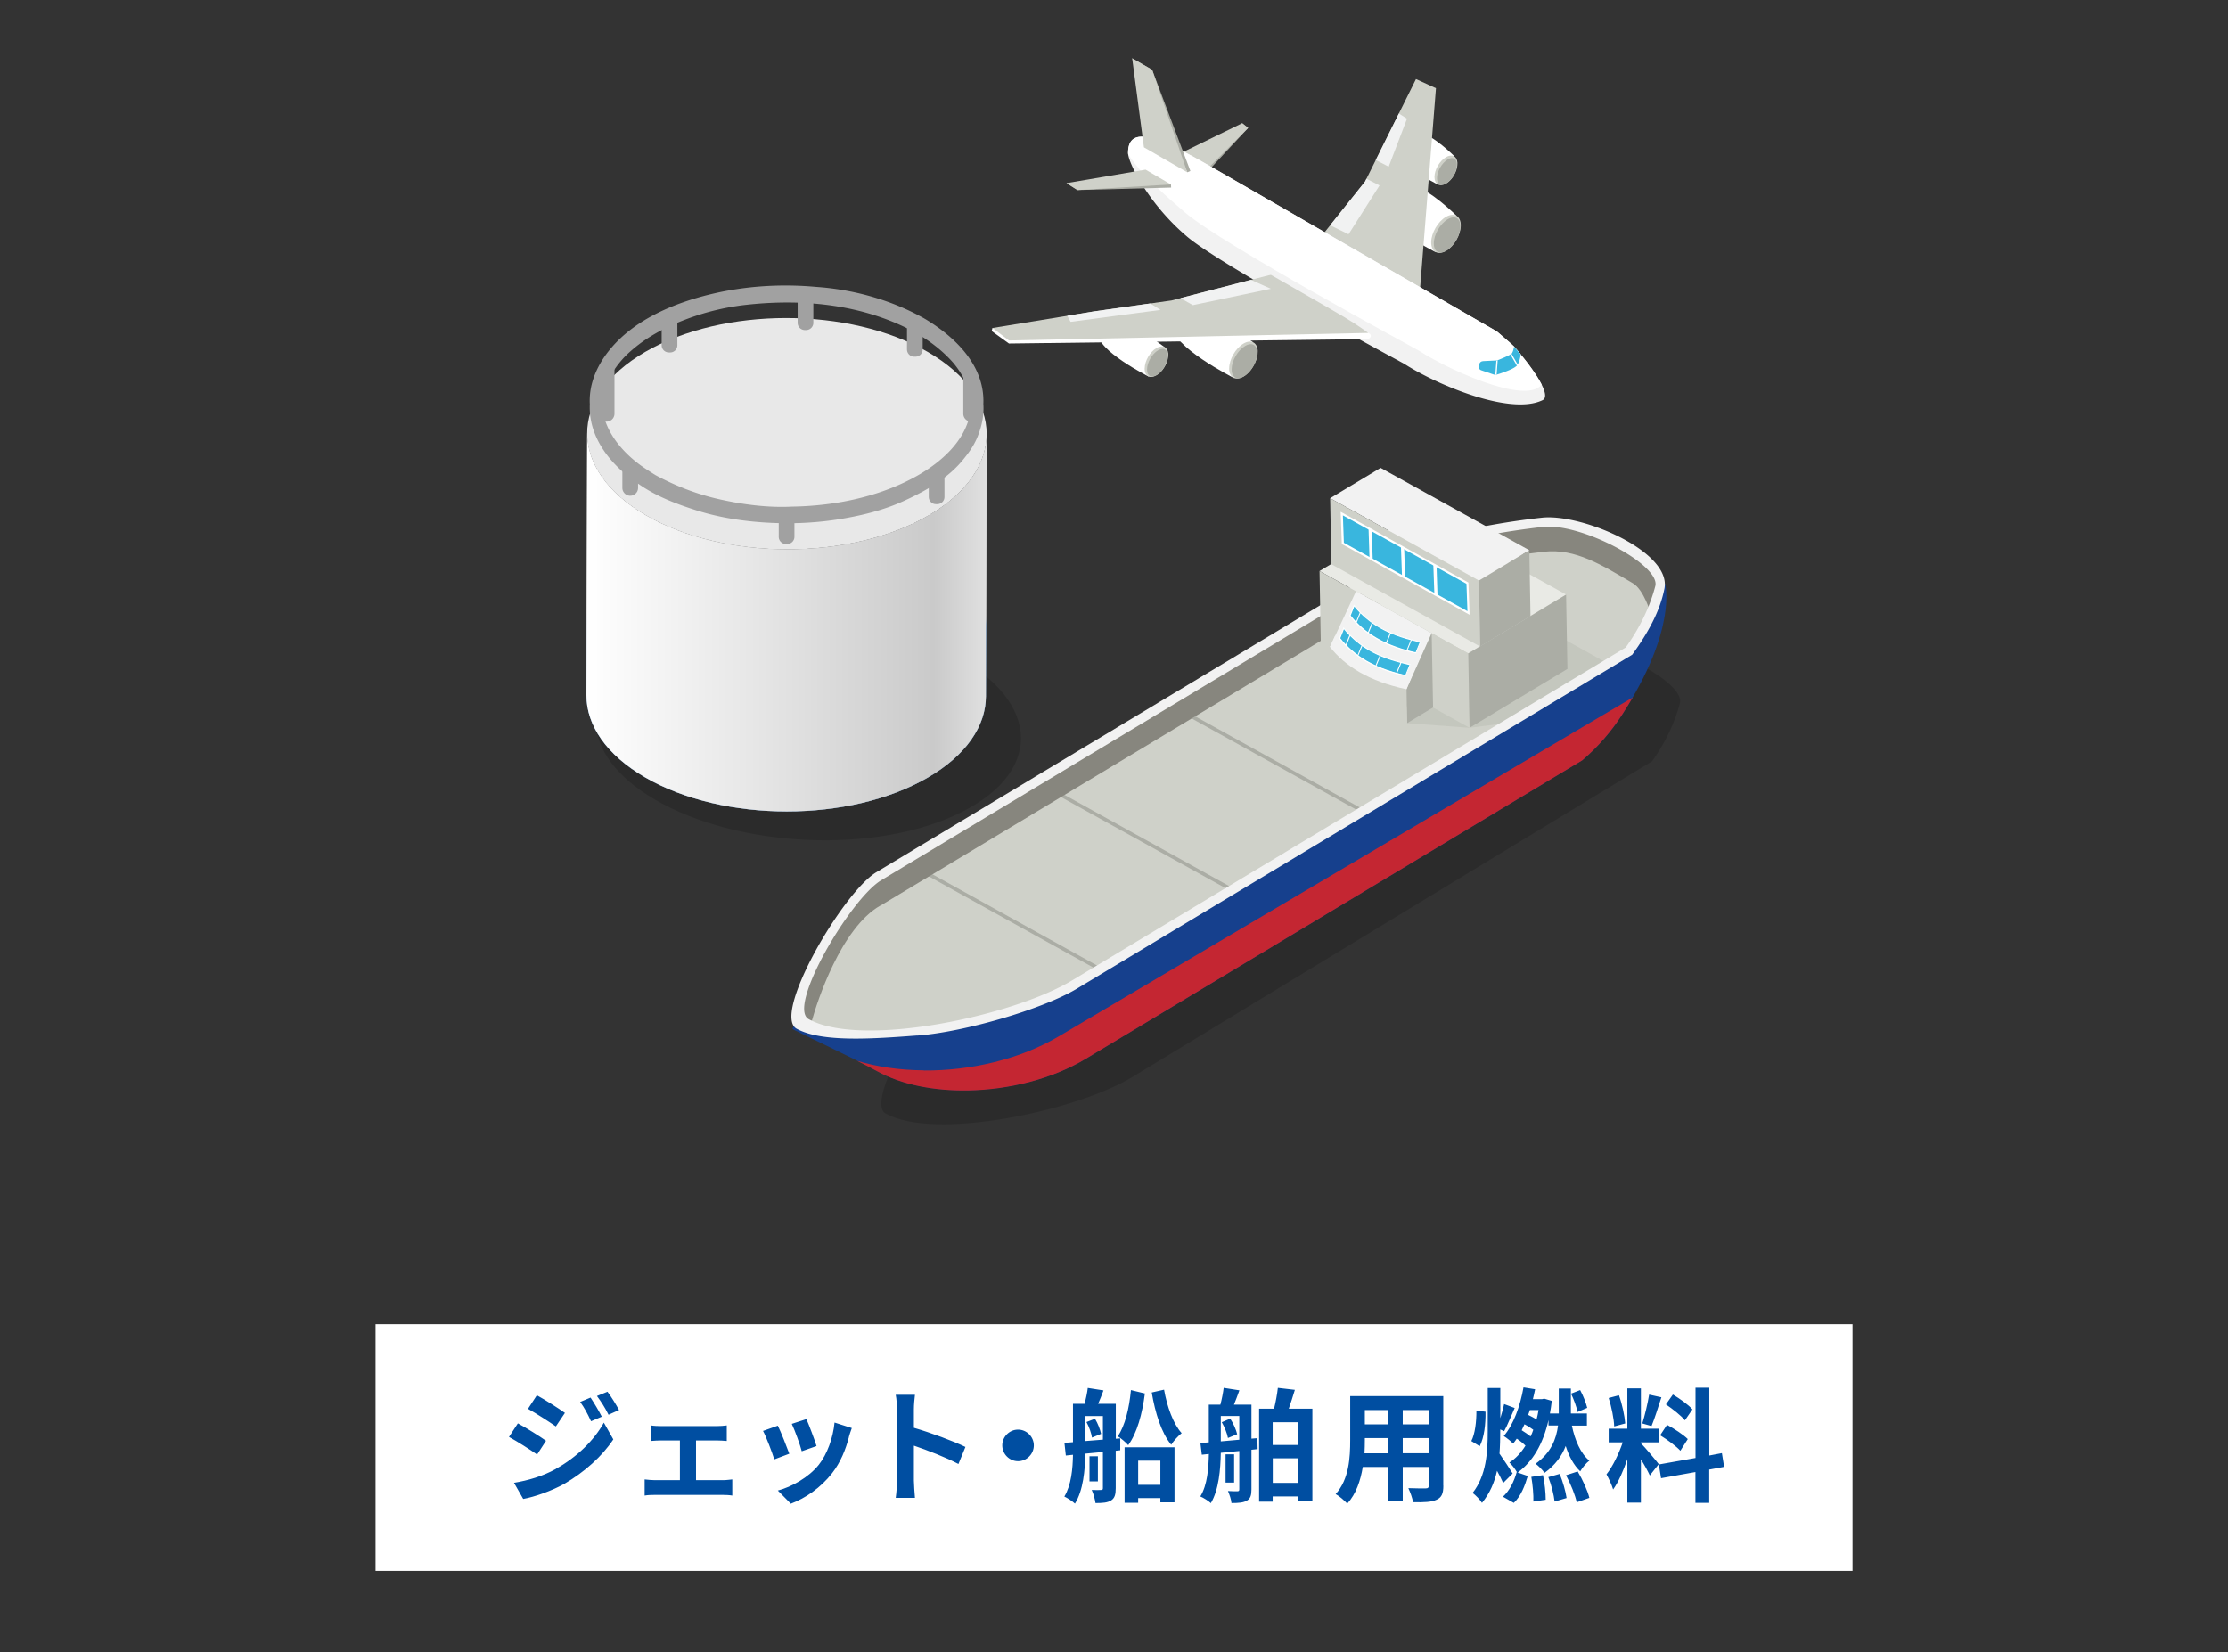 <svg xmlns="http://www.w3.org/2000/svg" width="271" height="201"><rect width="100%" height="100%" fill="#333333" stroke="none"/><defs><clipPath id="clippath"><path class="cls-8" d="M160.53 29.05s7.03 4.17 8.76 5.16c1.73.99 3.37 1.74 3.37 1.74l2-25.22-2.43-1.11-2.03 4.09-2.85 5.74-1.15 2.31-.17.34-4.31 5.4-1.11 1.39-.08.16z"/></clipPath><clipPath id="clippath-1"><path class="cls-8" d="M137.21 18.62c0 1.14 2.47 6.19 7.21 10.19 4.32 3.65 26 15.21 26.43 15.48 3.94 2.53 12.87 6.3 16.78 4.39 1.4-.68-2.4-5.25-2.53-5.4a.7.7 0 00-.08-.1c-.09-.12-.19-.24-.29-.36-.06-.08-.13-.16-.19-.23-.12-.14-.25-.28-.37-.41-.04-.05-.09-.1-.14-.15-.17-.18-1.69-1.48-1.91-1.67-.02-.01-.04-.03-.05-.04l-34-19.6c-5.98-3.46-10.86-6.05-10.86-2.12z"/></clipPath><clipPath id="clippath-2"><path class="cls-8" d="M120.72 39.89l2 1.53 43.71-.92s-1.28-.95-2.98-1.96c-1.69-1.01-8.86-5.1-8.86-5.1l-.27.05-2.52.65-8.68 2.25-.61.16-3.12.44-6.36.9-3.84.63-8.46 1.38z"/></clipPath><linearGradient id="_裼_胙琅韃_58" x1="71.34" y1="75.7" x2="130.03" y2="75.7" gradientUnits="userSpaceOnUse"><stop offset="0" stop-color="#fff"/><stop offset=".38" stop-color="#e4e4e4"/><stop offset=".72" stop-color="#cacaca"/><stop offset=".77" stop-color="#d4d4d4"/><stop offset=".92" stop-color="#f3f3f3"/><stop offset="1" stop-color="#fff"/></linearGradient><style>.cls-1{fill:#cfd1c9}.cls-3{fill:#abada5}.cls-5{fill:#fff}.cls-8{fill:none}.cls-10{fill:#f2f2f2}.cls-11{fill:#f1f2f2}.cls-13{opacity:.15;fill:#040000}.cls-15{fill:#39b6de}.cls-20{fill:#a1a1a1}</style></defs><g style="isolation:isolate"><g id="_レイヤー_2"><g id="_レイヤー_1-2"><path class="cls-8" d="M0 0h271v201H0z"/><path class="cls-5" d="M45.68 161.1h179.65v30H45.68z"/><path d="M66.42 175.27l-1.09 1.68c-.86-.6-2.42-1.6-3.42-2.14l1.08-1.65c1.02.54 2.67 1.58 3.43 2.12zm1.2 3.42c2.55-1.42 4.65-3.48 5.83-5.62l1.15 2.04c-1.38 2.08-3.51 3.97-5.95 5.4-1.53.86-3.69 1.61-5.01 1.84l-1.12-1.96c1.68-.28 3.48-.79 5.1-1.69zm1.1-6.81l-1.11 1.65c-.84-.58-2.4-1.59-3.39-2.14l1.08-1.65c.99.54 2.64 1.59 3.42 2.15zm4.47.47l-1.3.55c-.44-.95-.78-1.59-1.32-2.35l1.26-.53c.42.63 1.02 1.63 1.37 2.33zm2.1-.81l-1.27.57c-.48-.95-.86-1.53-1.41-2.28l1.28-.52c.46.6 1.05 1.57 1.41 2.23zm5.07 1.95h6.87c.36 0 .81-.03 1.17-.08v1.89c-.38-.03-.83-.06-1.17-.06h-2.57v4.83h3.27c.4 0 .82-.06 1.14-.09v1.96c-.33-.06-.88-.08-1.14-.08h-8.29c-.36 0-.83.01-1.23.08v-1.96c.39.04.86.09 1.23.09h3.06v-4.83h-2.34c-.31 0-.85.03-1.18.06v-1.89c.33.06.85.08 1.18.08zm15.65 3.36l-1.83.69c-.25-.81-1-2.8-1.37-3.46l1.8-.64c.38.76 1.09 2.58 1.4 3.42zm7.25-2.03c-.39 1.51-1.02 3.08-2.04 4.39-1.4 1.8-3.27 3.06-5.03 3.72l-1.58-1.6c1.65-.43 3.74-1.58 4.98-3.13 1.02-1.28 1.74-3.27 1.92-5.14l2.1.67c-.18.48-.27.79-.36 1.09zm-3.94 1.1l-1.8.63c-.18-.73-.84-2.55-1.21-3.33l1.78-.58c.29.64 1.02 2.59 1.23 3.28zm9.78-4.44c0-.53-.04-1.28-.15-1.8h2.34c-.06.52-.13 1.18-.13 1.8v2.22c2.01.58 4.89 1.65 6.27 2.33l-.85 2.07c-1.54-.81-3.79-1.68-5.42-2.23v4.25c0 .43.08 1.48.13 2.1h-2.34c.09-.6.15-1.5.15-2.1v-8.62zm16.65 4.36c0 1.05-.87 1.92-1.92 1.92s-1.92-.87-1.92-1.92.87-1.92 1.92-1.92 1.92.87 1.92 1.92zm10.51.59l-.55.06v4.56c0 .75-.12 1.21-.57 1.49-.45.27-1.02.31-1.89.31-.06-.43-.25-1.17-.46-1.59.48.02.97.02 1.14 0 .17 0 .22-.06.22-.22v-4.4l-2.14.2c-.03 1.98-.25 4.47-1.26 6.08-.27-.27-.93-.69-1.29-.86.85-1.41 1.02-3.38 1.05-5.08l-.87.09-.17-1.54 1.04-.08v-4.67h1.42c.15-.63.32-1.38.38-1.93l1.91.3c-.21.57-.44 1.14-.65 1.63h2.15v4.25l.54-.04v1.45zm-2.11-1.28v-2.88h-2.14v3.04l2.14-.17zm-.96-2.55c.35.57.63 1.32.74 1.84l-1.11.45c-.07-.51-.34-1.3-.67-1.89l1.05-.41zm.35 7.62h-1.02v-3.06h1.02v3.06zm5.72-10.71c-.33 2.52-.95 4.81-2.03 6.3-.27-.32-.88-.84-1.27-1.08.88-1.28 1.39-3.39 1.6-5.62l1.7.41zm-2.47 6.56h6.07v6.69h-1.72v-.51h-2.7v.57h-1.65v-6.75zm1.65 1.63v2.94h2.7v-2.94h-2.7zm3.15-8.64c.36 2.04 1.11 4.16 2.14 5.29-.41.33-.99.94-1.27 1.41-1.2-1.44-1.95-3.88-2.37-6.36l1.5-.34zm11.38 7.23l-.75.08v4.83c0 .69-.12 1.11-.55 1.35-.42.25-1 .3-1.88.3-.03-.42-.25-1.06-.43-1.46.48.03.99.03 1.15.03.18-.01.23-.06.23-.25v-4.65l-2.25.22c-.03 2-.24 4.51-1.21 6.12-.25-.24-.9-.66-1.28-.81.87-1.42 1-3.45 1.04-5.17l-.86.09-.17-1.42 1.02-.08v-4.59h1.41c.17-.64.33-1.45.4-2.04l1.91.3c-.22.62-.45 1.23-.66 1.74h2.13v4.14l.72-.06.03 1.33zm-2.23-1.14v-2.89h-2.25v3.09l2.25-.2zm-1.1-2.56c.39.58.72 1.37.84 1.89l-1.12.46c-.09-.53-.41-1.33-.75-1.92l1.03-.44zm.47 7.77h-1.04v-3.44h1.04v3.44zm9.52-8.99v11.21h-1.73v-.53h-3.1v.63h-1.65v-11.31h1.82c.2-.81.38-1.78.46-2.53l2.07.24c-.24.79-.5 1.61-.74 2.29h2.87zm-4.83 1.65v2.77h3.1v-2.77h-3.1zm3.11 7.38v-2.99h-3.1v2.99h3.1zm17.65.33c0 .96-.21 1.44-.81 1.71-.62.3-1.53.33-2.88.31-.06-.48-.35-1.25-.57-1.71.84.04 1.83.03 2.1.03.29 0 .39-.09.39-.36v-2.25h-3.17v4.19h-1.8v-4.19h-3.06c-.27 1.64-.81 3.29-1.89 4.46-.29-.33-1-.95-1.41-1.16 1.64-1.8 1.77-4.47 1.77-6.57v-5.35h11.32v10.89zm-6.73-3.94v-1.84h-2.82v.27c0 .48-.01 1.02-.04 1.58h2.87zm-2.82-5.25v1.74h2.82v-1.74h-2.82zm7.78 0h-3.17v1.74h3.17v-1.74zm0 5.25v-1.84h-3.17v1.84h3.17zm5.17-1.47c.45-.86.63-2.37.62-3.71l1.11.13c.02 1.49-.15 3.13-.71 4.2l-1.02-.63zm3.88 5.1c-.18-.41-.45-.95-.75-1.49-.31 1.4-.87 2.73-1.83 3.9-.24-.39-.79-.95-1.14-1.21 1.67-2.13 1.84-4.93 1.84-7.53v-5.23h1.53v3.67c.18-.6.36-1.21.46-1.72l1.29.48c-.44.96-.88 2.1-1.28 2.82l-.48-.21v.19c0 .9-.02 1.83-.09 2.75.45.63 1.38 2.05 1.6 2.42l-1.17 1.17zm5.52-7.7c-.67 2.98-1.95 5.11-3.76 6.42l1.23.42c-.35 1.18-.84 2.47-1.7 3.27l-1.32-.75c.81-.74 1.37-1.89 1.67-2.99l.04.02c-.22-.39-.63-.93-.93-1.19.75-.46 1.41-1.17 1.96-2.05-.29-.29-.67-.6-1.06-.85-.14.21-.29.4-.44.6-.22-.24-.81-.72-1.14-.92 1.18-1.39 1.98-3.6 2.4-5.92l1.41.23c-.08.4-.17.81-.27 1.2h1.11l.27-.06.92.27c-.06.54-.14 1.05-.23 1.54h1.08v-3.04h1.47v3.04h1.95v1.47h-1.83c.36 1.75 1.07 3.42 2.13 4.26-.38.28-.87.88-1.11 1.3-.78-.72-1.37-1.82-1.77-3.08-.46 1.19-1.26 2.33-2.58 3.27-.22-.35-.75-.87-1.08-1.11 1.87-1.32 2.52-3.01 2.73-4.65h-1.16v-.71zm-2.19 2.03c.12-.25.24-.52.33-.81-.3-.23-.69-.48-1.07-.67-.12.25-.22.49-.34.73.38.23.76.5 1.08.75zm-.09-3.2c-.06.19-.14.39-.2.58.34.17.71.36 1.02.55.09-.36.18-.75.24-1.14h-1.06zm1.6 7.91c.21.96.33 2.17.33 2.99l-1.5.22c.03-.79-.08-2.04-.25-3l1.42-.21zm2.03-.14c.39.93.73 2.13.84 2.92l-1.46.43c-.08-.79-.39-2.02-.76-2.97l1.38-.39zm2.19-.31c.6 1 1.21 2.34 1.42 3.21l-1.54.54c-.17-.84-.73-2.23-1.3-3.29l1.42-.46zm-.02-7.25c-.12-.62-.46-1.53-.79-2.22l1.11-.43c.38.69.71 1.56.86 2.16l-1.17.5zm8.79 7.73c-.22-.48-.64-1.26-1.08-1.95v5.26h-1.65v-5.29c-.48 1.4-1.08 2.79-1.73 3.69-.15-.54-.54-1.35-.81-1.84.75-.92 1.51-2.52 1.98-3.89h-1.71v-1.66h2.27v-4.91h1.65v4.91h2.22v1.66h-2.22v.11c.44.43 1.86 2.12 2.17 2.54l-1.09 1.38zm-4.33-5.96c-.03-.93-.33-2.38-.67-3.46l1.25-.33c.39 1.08.69 2.5.76 3.43l-1.33.36zm5.74-3.54c-.39 1.2-.83 2.62-1.2 3.5l-1.12-.32c.3-.94.66-2.46.83-3.51l1.5.33zm5.82 8.79v4.05h-1.68v-3.75l-4.18.75-.27-1.67 4.46-.79v-8.55h1.68v8.25l1.53-.29.27 1.67-1.8.33zm-5.13-5.44c.87.47 1.98 1.19 2.52 1.73l-.9 1.42c-.5-.55-1.59-1.35-2.46-1.88l.84-1.28zm2.18-.54c-.46-.58-1.5-1.39-2.32-1.95l.85-1.2c.84.5 1.91 1.26 2.38 1.81l-.92 1.33z" fill="#004ea1"/><path d="M174.57 66.56l-67.39 40.53c-3.73 2.24-11.49 15.41-8.82 16.89 6.4 3.54 24.76-.33 32.03-4.7l67.35-40.51c1.72-2.4 2.93-4.92 3.6-7.47.67-2.57-9.04-7.72-13.67-7.2-4.51.51-8.92 1.33-13.1 2.45z" opacity=".2" fill="#040000"/><path class="cls-13" d="M179.21 81.03l-63.23 38.42c-3.5 2.13-10.78 14.61-8.27 16.01 6.01 3.36 23.24-.31 30.05-4.45l63.2-38.4c1.61-2.28 2.75-4.66 3.38-7.08.63-2.43-8.48-7.32-12.83-6.82-4.23.48-8.37 1.26-12.3 2.32z"/><path d="M112.84 42.81c-9.52-5.5-24.9-5.49-34.36 0s-9.41 14.41.11 19.9c9.52 5.5 24.9 5.5 34.36 0s9.41-14.41-.11-19.9z" fill="#e8e8e8"/><path class="cls-13" d="M114.97 79.17c-10.72-5.13-26.51-5.09-35.7-.25s-9.05 12.84.38 18.35c10 5.84 26.85 6.73 37.23 1.57 10.55-5.24 9.47-14.22-1.91-19.67z"/><path d="M112.95 62.71c-9.46 5.5-24.84 5.5-34.36 0-2.39-1.38-4.19-2.98-5.39-4.69-.3-.43-.56-.86-.78-1.3-.34-.66-.59-1.33-.75-2-.17-.67-.25-1.35-.25-2.03l-.09 31.88c-.01 3.62 2.38 7.25 7.17 10.02 9.52 5.5 24.9 5.5 34.36 0 4.7-2.73 7.05-6.3 7.06-9.88l.09-31.88c-.01 3.58-2.36 7.15-7.06 9.88z" fill="#ccc"/><path d="M112.95 84.59c-9.46 5.5-24.84 5.5-34.36 0-2.39-1.38-4.19-2.98-5.39-4.69-.3-.43-.56-.86-.78-1.3-.34-.66-.59-1.33-.75-2-.17-.67-.25-1.35-.25-2.03l-.09 10c-.01 3.62 2.38 7.25 7.17 10.02 9.52 5.5 24.9 5.5 34.36 0 4.7-2.73 7.05-6.3 7.06-9.88l.09-10c-.01 3.58-2.36 7.15-7.06 9.88z" fill="#004ea1" opacity=".6"/><path class="cls-20" d="M119.61 49.16c.2-4.68-3.41-8.16-7.12-10.38a.746.746 0 01-.12-.07c-.02-.01-.04-.02-.07-.04l-.12-.06c-3.9-2.16-8.49-3.41-12.93-3.71-4.27-.39-8.66-.11-12.83.9-4.34 1.05-9.01 2.98-12 6.44-1.67 1.93-2.82 4.33-2.68 6.94-.18 4.15 2.67 7.52 5.95 9.71 2.1 1.48 4.57 2.42 7 3.19 2.82.9 5.81 1.35 8.76 1.51 2.87.16 5.76.03 8.59-.42 2.68-.43 5.42-1.09 7.9-2.23 2.74-1.25 5.52-2.82 7.39-5.25.81-.99 1.37-1.96 1.68-2.84.45-1.17.69-2.44.6-3.69zm-1.69 1.51c-.77 3.17-3.48 5.54-6.19 7.11-2.81 1.62-5.94 2.65-9.12 3.24-2.07.38-4.18.58-6.28.61-2.91.15-5.95-.25-8.78-.88-2.75-.61-5.33-1.61-7.8-2.94-.54-.33-1.23-.78-1.77-1.16-2.41-1.74-4.52-4.29-4.76-7.36.1-2.17 1.17-4.2 2.76-5.88 2.13-2.15 4.79-3.57 7.61-4.62 2.31-.86 4.74-1.44 7.19-1.71 5.89-.65 11.99-.24 17.54 1.96 2.88 1.14 5.57 2.76 7.63 5.1 1.24 1.48 2.1 3.29 2.18 5.24-.04.47-.11.89-.21 1.29z"/><path class="cls-20" d="M94.72 61.99h1.91v3.31c0 .49-.39.88-.88.88h-.15c-.49 0-.88-.39-.88-.88v-3.31zm18.25-4.85h1.91v3.31c0 .49-.39.88-.88.88h-.15c-.49 0-.88-.39-.88-.88v-3.31zm-2.65-17.94h1.91v3.31c0 .49-.39.88-.88.88h-.15c-.49 0-.88-.39-.88-.88V39.2zm-13.3-3.24h1.91v3.31c0 .49-.39.88-.88.88h-.15c-.49 0-.88-.39-.88-.88v-3.31zm-16.54 2.73h1.91V42c0 .49-.39.88-.88.88h-.15c-.49 0-.88-.39-.88-.88v-3.31zm-3.82 21.62a.96.96 0 01-.96-.96v-3.23l1.91 1.01v2.22c0 .53-.43.96-.96.96zm41.47-9.02a.96.96 0 01-.96-.96v-5.66l1.91 3.38v2.28c0 .53-.43.96-.96.96z"/><path d="M112.95 62.71c-9.46 5.5-24.84 5.5-34.36 0-2.39-1.38-4.19-2.98-5.39-4.69-.3-.43-.56-.86-.78-1.3-.34-.66-.59-1.33-.75-2-.17-.67-.25-1.35-.25-2.03l-.09 31.88c-.01 3.62 2.38 7.25 7.17 10.02 9.52 5.5 24.9 5.5 34.36 0 4.7-2.73 7.05-6.3 7.06-9.88l.09-31.88c-.01 3.58-2.36 7.15-7.06 9.88z" style="mix-blend-mode:multiply" fill="url(#_裼_胙琅韃_58)"/><path class="cls-20" d="M73.79 51.29a.96.96 0 01-.96-.96V47.1l1.91-3.71v6.94c0 .53-.43.96-.96.96z"/><path d="M202.51 71l-14.14 11.07-12.67-7.02-67.45 40.57c-1.69 1.02-3.03 2.14-4.01 3.31l-3.32-3.33-4.54 9.58c0 .06 7.73 3.69 10.32 5.12 2.98 1.65 6.94 2.41 11.07 2.34 4.99-.09 10.23-1.4 14.29-3.84l60.4-36.32c1.95-1.66 3.53-3.52 4.81-5.49 6.84-10.53 5.26-15.99 5.26-15.99z" fill="#16408d"/><path d="M112.36 130.21c-2.86-.02-5.63-.41-8.12-1.16.98.49 1.85.94 2.45 1.27 2.98 1.65 6.94 2.41 11.07 2.34 4.99-.09 10.23-1.4 14.29-3.84l60.4-36.32c1.95-1.66 3.53-3.52 4.81-5.49.49-.75.92-1.47 1.33-2.16l-69.83 41.24c-4.7 2.78-10.71 4.18-16.39 4.14z" fill="#c42632"/><path class="cls-1" d="M187.65 63.54c-5.48.61-9.96 1.6-13.27 2.49l-67.45 40.57c-7.43 4.47-10.72 16.57-7.95 18.16 0 0 8.59 4.6 31.75-4.98l67.45-40.57c1.4-1.94 2.92-4.57 3.76-7.75.89-3.38-8.47-8.57-14.29-7.91z"/><path class="cls-3" d="M140.62 113.81l-7.02 4.23h-.01l-20.71-11.48 7.02-4.22 20.72 11.47zm15.79-9.82l-7.02 4.23h-.01l-20.71-11.47 7.02-4.23 20.72 11.47zm16.01-9.49l-7.03 4.23-20.72-11.48 7.03-4.22 20.72 11.47z"/><path class="cls-1" d="M140.94 113.49l-7.02 4.23h-.01l-20.71-11.48 7.02-4.22 20.72 11.47zm15.79-9.82l-7.02 4.23h-.01l-20.71-11.47 7.02-4.23 20.72 11.47zm16.01-9.49l-7.03 4.23-20.72-11.48 7.03-4.22 20.72 11.47z"/><path d="M107.08 110.18l67.45-40.57c3.31-.89 7.79-1.87 13.27-2.49 3.84-.43 7.08 1.64 10.82 3.84 1.34.79 2.18 3.7 2.18 3.7s5.77-9.11-13.07-11.08c-5.48-.57-9.96 1.6-13.27 2.49l-67.45 40.57c-5.1 2.98-12.75 17.59-8.26 17.54.64-2.32 3.53-11.26 8.32-14.01z" fill="#87867e"/><path style="mix-blend-mode:multiply" opacity=".3" fill="#abada5" d="M190.49 77.9l-16.14 8.15-3.2 1.93 7.6.56 3.97-.51 12.51-7.5-4.74-2.63z"/><path class="cls-10" d="M111.56 125.97c-5.29.4-11.61.87-14.66-.82-3.05-1.69 5.6-16.58 9.69-19.04l67.52-40.61.08-.02a89.5 89.5 0 0113.35-2.5c4.85-.54 15.8 4.13 14.91 8.63-.54 2.76-2.01 5.39-3.85 7.94l-.07.1-.1.06-67.45 40.57c-4.14 2.49-13.77 5.3-19.43 5.7zm63.01-59.41l-67.39 40.53c-3.73 2.24-11.49 15.41-8.82 16.89 6.4 3.54 24.76-.33 32.03-4.7l67.35-40.51c1.72-2.4 2.93-4.92 3.6-7.47.67-2.57-9.04-7.72-13.67-7.2-4.51.51-8.92 1.33-13.1 2.45z"/><path fill="#e9eae5" d="M190.49 72.33l-11.9 7.16-18.09-10.02 6.14-3.69 5.76-3.46 18.09 10.01z"/><path class="cls-1" d="M160.5 69.47l.16 9.05 18.09 10.02-.16-9.05-18.09-10.02z"/><path class="cls-3" d="M178.59 79.49l.16 9.05 11.9-7.16-.16-9.04-11.9 7.15z"/><path class="cls-10" d="M186.02 66.94l-6.13 3.69h-.01l-18.09-10.02 6.14-3.69 18.09 10.02z"/><path class="cls-1" d="M161.79 60.61l.15 8.03 18.09 10.01-.14-8.02-18.1-10.02z"/><path class="cls-5" d="M163.21 66.18l-.14-3.92 15.54 8.61.14 3.92-15.54-8.61z"/><path class="cls-15" d="M163.34 62.7l.12 3.33 15.03 8.32-.12-3.33-15.03-8.32z"/><path class="cls-5" d="M166.46 64.27l.12 3.68.39.13-.13-3.68-.38-.13zm3.94 2.21l.13 3.68.38.13-.12-3.68-.39-.13zm3.94 2.22l.13 3.68.38.13-.12-3.68-.39-.13z"/><path class="cls-3" d="M179.89 70.63l.14 8.02 6.13-3.69-.14-8.02-6.13 3.69z"/><path class="cls-10" d="M174.14 77.03l-3.06 6.82-9.31-5.15 3.17-6.77 9.2 5.1z"/><path class="cls-1" d="M161.77 78.7l.08 4.13 9.3 5.15-.07-4.13-9.31-5.15z"/><path class="cls-3" d="M171.08 83.85l.07 4.13 3.16-1.9-.17-9.05-3.06 6.82z"/><path class="cls-1" d="M161.86 81.31c2.93 3.69 7.02 4.09 9.22 4.63l.07 2.04c-4.54-.96-7.48-2.82-9.3-5.15v-1.51z"/><path class="cls-15" d="M164.71 73.66c2.55 3.21 6.14 3.97 8.06 4.43l-.54 1.32c-3.95-.84-6.43-2.5-8.01-4.53l.49-1.23z"/><path class="cls-5" d="M172.78 78.04l-.24-.06c-2-.48-5.35-1.29-7.79-4.35l-.07-.08-.55 1.36.02.03c.84 1.08 1.9 1.99 3.14 2.73 1.38.81 3.03 1.43 4.91 1.82h.05l.58-1.43-.07-.02zm-1.19-.17l-.5 1.21c-.86-.24-1.66-.52-2.4-.85l.48-1.17c.86.37 1.69.62 2.42.81zm-6.86-4.08c.21.26.43.51.66.74l-.45 1.1c-.23-.24-.44-.49-.65-.75l.44-1.1zm.3 1.94l.45-1.11c.36.36.75.7 1.17 1.01.06.05.13.1.2.14l-.46 1.13c-.49-.36-.94-.75-1.35-1.18zm1.46 1.25l.47-1.13c.56.39 1.17.74 1.82 1.04.09.04.18.08.28.12l-.48 1.17c-.76-.35-1.45-.75-2.08-1.2zm5.7 2.37c-.34-.07-.67-.15-.99-.24l.5-1.21c.29.07.56.14.81.2.06.01.11.03.17.04l-.49 1.21z"/><path class="cls-15" d="M163.46 76.43c2.55 3.21 6.14 3.97 8.06 4.43l-.54 1.32c-3.95-.84-6.43-2.5-8.01-4.53l.49-1.23z"/><path class="cls-10" d="M162.4 77.32c2.93 3.69 7.09 4.47 9.29 5.01l-.62 1.52c-4.54-.96-7.48-2.82-9.3-5.15l.63-1.38z"/><path class="cls-5" d="M171.53 80.8l-.24-.06c-2-.48-5.35-1.29-7.79-4.35l-.07-.08-.55 1.36.02.03c.84 1.08 1.9 1.99 3.14 2.73 1.38.81 3.03 1.43 4.91 1.82h.05l.58-1.43-.07-.02zm-1.2-.17l-.5 1.21c-.86-.24-1.66-.52-2.4-.85l.48-1.17c.86.37 1.69.62 2.42.81zm-6.86-4.08c.21.26.43.51.66.74l-.45 1.1c-.23-.24-.44-.49-.65-.75l.44-1.1zm.31 1.94l.45-1.11c.36.36.75.7 1.17 1.01.06.05.13.1.2.14l-.46 1.13c-.49-.36-.94-.75-1.35-1.18zm1.45 1.25l.47-1.13c.56.39 1.17.74 1.82 1.04.09.04.18.08.28.12l-.48 1.17c-.76-.35-1.45-.75-2.08-1.2zm5.71 2.37c-.34-.07-.67-.15-.99-.24l.5-1.21c.29.07.56.14.81.2.06.01.11.03.17.04l-.49 1.21zm-3.74-57.79c-.41 2.4 7.39 6.34 7.39 6.34l2.59-4.39s-3.3-3.33-5.45-3.71c-1.2-.21-4.33.56-4.53 1.76z"/><path class="cls-1" d="M174.08 29.49c0 1.15.8 1.61 1.8 1.04.99-.57 1.8-1.97 1.8-3.11 0-1.15-.8-1.61-1.8-1.04-.99.57-1.8 1.97-1.8 3.11z"/><path class="cls-3" d="M175.21 30.72c-.51 0-.81-.41-.81-1.1 0-1.09.77-2.41 1.71-2.96.25-.14.5-.22.71-.22.51 0 .81.41.81 1.1 0 1.09-.77 2.41-1.71 2.96-.25.14-.5.22-.71.22z"/><path class="cls-5" d="M169.11 17.5c-.32 1.88 5.78 4.95 5.78 4.95l2.02-3.43s-2.58-2.61-4.26-2.9c-.94-.16-3.38.44-3.54 1.38z"/><path class="cls-1" d="M174.48 21.53c0 .89.62 1.25 1.4.81.49-.28.93-.83 1.17-1.42.14-.33.22-.68.22-1v-.15c-.07-.78-.66-1.07-1.39-.65-.77.45-1.4 1.53-1.4 2.42z"/><path class="cls-3" d="M175.38 22.47c-.37 0-.59-.3-.59-.81 0-.83.59-1.84 1.3-2.26.19-.11.37-.17.53-.17.33 0 .55.25.58.68v.14c0 .29-.07.61-.21.93-.24.58-.65 1.07-1.1 1.33-.19.11-.37.17-.53.17zm-31.32 1.44l-.27-.27 7.3-8.65.73.57-7.76 8.35z"/><path class="cls-1" d="M143.79 23.64l-.88-4.66 8.18-3.99.73.57-8.03 8.08zm16.74 5.41s7.03 4.17 8.76 5.16c1.73.99 3.37 1.74 3.37 1.74l2-25.22-2.43-1.11-2.03 4.09-2.85 5.74-1.15 2.31-.17.34-4.31 5.4-1.11 1.39-.08.16z"/><g clip-path="url(#clippath)"><path class="cls-11" d="M167.32 19.46l1.59.82 2.23-5.84-1.01-.64-2.81 5.66zm-5.56 7.93l2.27 1.11 3.77-5.94-1.63-.83-.16.34-4.25 5.32z"/></g><path class="cls-10" d="M137.21 18.62c0 1.14 2.47 6.19 7.21 10.19 4.32 3.65 26 15.21 26.43 15.48 3.94 2.53 12.87 6.3 16.78 4.39 1.4-.68-2.4-5.25-2.53-5.4a.7.7 0 00-.08-.1c-.09-.12-.19-.24-.29-.36-.06-.08-.13-.16-.19-.23-.12-.14-.25-.28-.37-.41-.04-.05-.09-.1-.14-.15-.17-.18-1.69-1.48-1.91-1.67-.02-.01-.04-.03-.05-.04l-34-19.6c-5.98-3.46-10.86-6.05-10.86-2.12z"/><g clip-path="url(#clippath-1)"><path class="cls-5" d="M136.46 14.86c-1.08 3 2.65 6.7 7.73 11.03 4.64 3.95 27.89 16.46 28.36 16.75 4.23 2.74 15.06 7.45 15.27 3.2.08-1.67.16-4.12.02-4.29-.03-.04-.06-.08-.09-.11-.1-.13-.2-.26-.31-.39-.07-.09-.14-.17-.21-.25-.13-.16-.27-.3-.4-.44-.05-.05-.1-.11-.15-.16-.18-.19-1.81-1.6-2.04-1.8-.02-.02-.04-.03-.06-.04L148.1 17.15c-6.42-3.74-10.2-6.29-11.65-2.29z"/></g><path class="cls-5" d="M142.7 39.65c-.41 2.4 7.39 6.34 7.39 6.34l2.29-4.37-5.15-3.73s-4.33.56-4.53 1.76z"/><path class="cls-1" d="M149.5 44.81c0 1.11.78 1.56 1.74 1.01.61-.35 1.15-1.03 1.46-1.77.18-.41.28-.85.28-1.25v-.19c-.09-.97-.83-1.34-1.73-.81-.96.56-1.74 1.91-1.74 3.02z"/><path class="cls-3" d="M150.59 46c-.49 0-.78-.4-.78-1.06 0-1.05.74-2.33 1.65-2.86.24-.14.48-.21.69-.21.44 0 .72.32.77.89v.18c0 .36-.09.77-.26 1.18-.31.73-.83 1.36-1.39 1.68-.24.14-.48.21-.69.21z"/><path class="cls-5" d="M133.64 40.59c-.34 1.98 6.11 5.24 6.11 5.24l1.89-3.61-4.25-3.08s-3.57.47-3.74 1.46z"/><path class="cls-1" d="M139.22 44.83c0 .92.65 1.29 1.44.83.51-.29.96-.86 1.21-1.46.14-.34.23-.7.23-1.03v-.16c-.07-.8-.69-1.11-1.43-.67-.8.46-1.44 1.58-1.44 2.5z"/><path class="cls-3" d="M140.14 45.8c-.39 0-.62-.32-.62-.85 0-.86.61-1.91 1.35-2.34.2-.11.39-.17.55-.17.35 0 .57.26.61.7v.14c0 .3-.07.63-.21.96-.25.6-.68 1.11-1.13 1.38-.2.11-.39.17-.55.17z"/><path class="cls-5" d="M166.43 41.25s.7-.36 0-.76c-1.71-.97-11.63-2.7-11.63-2.7l-31.7 2.48-2.38-.38-.1.38 2.1 1.52 43.71-.54z"/><path class="cls-1" d="M120.72 39.89l2 1.53 43.71-.92s-1.28-.95-2.98-1.96c-1.69-1.01-8.86-5.1-8.86-5.1l-.27.05-2.52.65-8.68 2.25-.61.16-3.12.44-6.36.9-3.84.63-8.46 1.38z"/><g clip-path="url(#clippath-2)"><path class="cls-11" d="M143.45 36.2l1.65.92 9.48-1.99-2.57-1.15-8.56 2.22zm-13.65 2.19l.42.76 10.94-1.45-1.3-.82-6.27.89-3.79.62z"/></g><path class="cls-3" d="M142.45 22.82l-.02-.38-12.71-.16 1.33.84 11.4-.3z"/><path class="cls-1" d="M142.43 22.44l-3.09-1.8-9.62 1.64 1.33.84 11.38-.68z"/><path class="cls-3" d="M144.79 20.8l-.37.16-6.71-13.87 2.43 1.4 4.65 12.31z"/><path class="cls-1" d="M144.41 20.96l-5.27-3.04-1.43-10.83 2.43 1.4 4.27 12.47z"/><path class="cls-5" d="M179.72 44.68c-.02.21.12.41.36.49l1.56.53c.07.03.15.04.23.04h.11c.03 0 .06-.01.09-.02h.02c.56-.18 1.94-.63 2.44-1.05.03-.02.05-.04.07-.06.02-.02.04-.05.07-.08.35-.43.36-1.06.35-1.34-.01-.02-.03-.04-.04-.05-.08-.1-.16-.21-.25-.3-.06-.08-.13-.16-.19-.23-.12-.14-.25-.28-.37-.41-.04-.05-.09-.1-.14-.15-.05.29-.15.67-.25.85-.01.02-.03.04-.03.04s0 .01-.04.03c-.23.16-.99.49-1.58.72l-.15.02-1.58.09h-.07c-.3.04-.53.25-.55.5l-.04.39z"/><path class="cls-15" d="M179.9 44.69c-.01.15.08.29.25.35l1.56.53c.05.02.11.03.16.03s.1 0 .16-.02c.49-.15 1.89-.6 2.37-1.01.02-.01.04-.03.06-.05.02-.02.04-.04.06-.07.26-.31.4-.92.45-1.32-.08-.1-.16-.21-.25-.3-.06-.08-.13-.16-.19-.23-.12-.14-.25-.28-.37-.41-.04.22-.12.57-.24.76-.01.02-.03.05-.05.07-.01.01-.04.03-.07.05-.31.22-1.33.63-1.63.75h-.01c-.05.01-.1.03-.15.03l-1.62.08c-.23.01-.43.17-.45.36l-.03.39z"/><path class="cls-5" d="M181.88 45.6c.05 0 .11 0 .16-.02l.13-1.75c-.05.02-.1.03-.16.03l-.13 1.74zm1.84-2.47l.81 1.4s.04-.04.05-.06c.02-.02.03-.05.05-.08l-.81-1.4-.04.08a.17.17 0 01-.06.06z"/></g></g></g></svg>